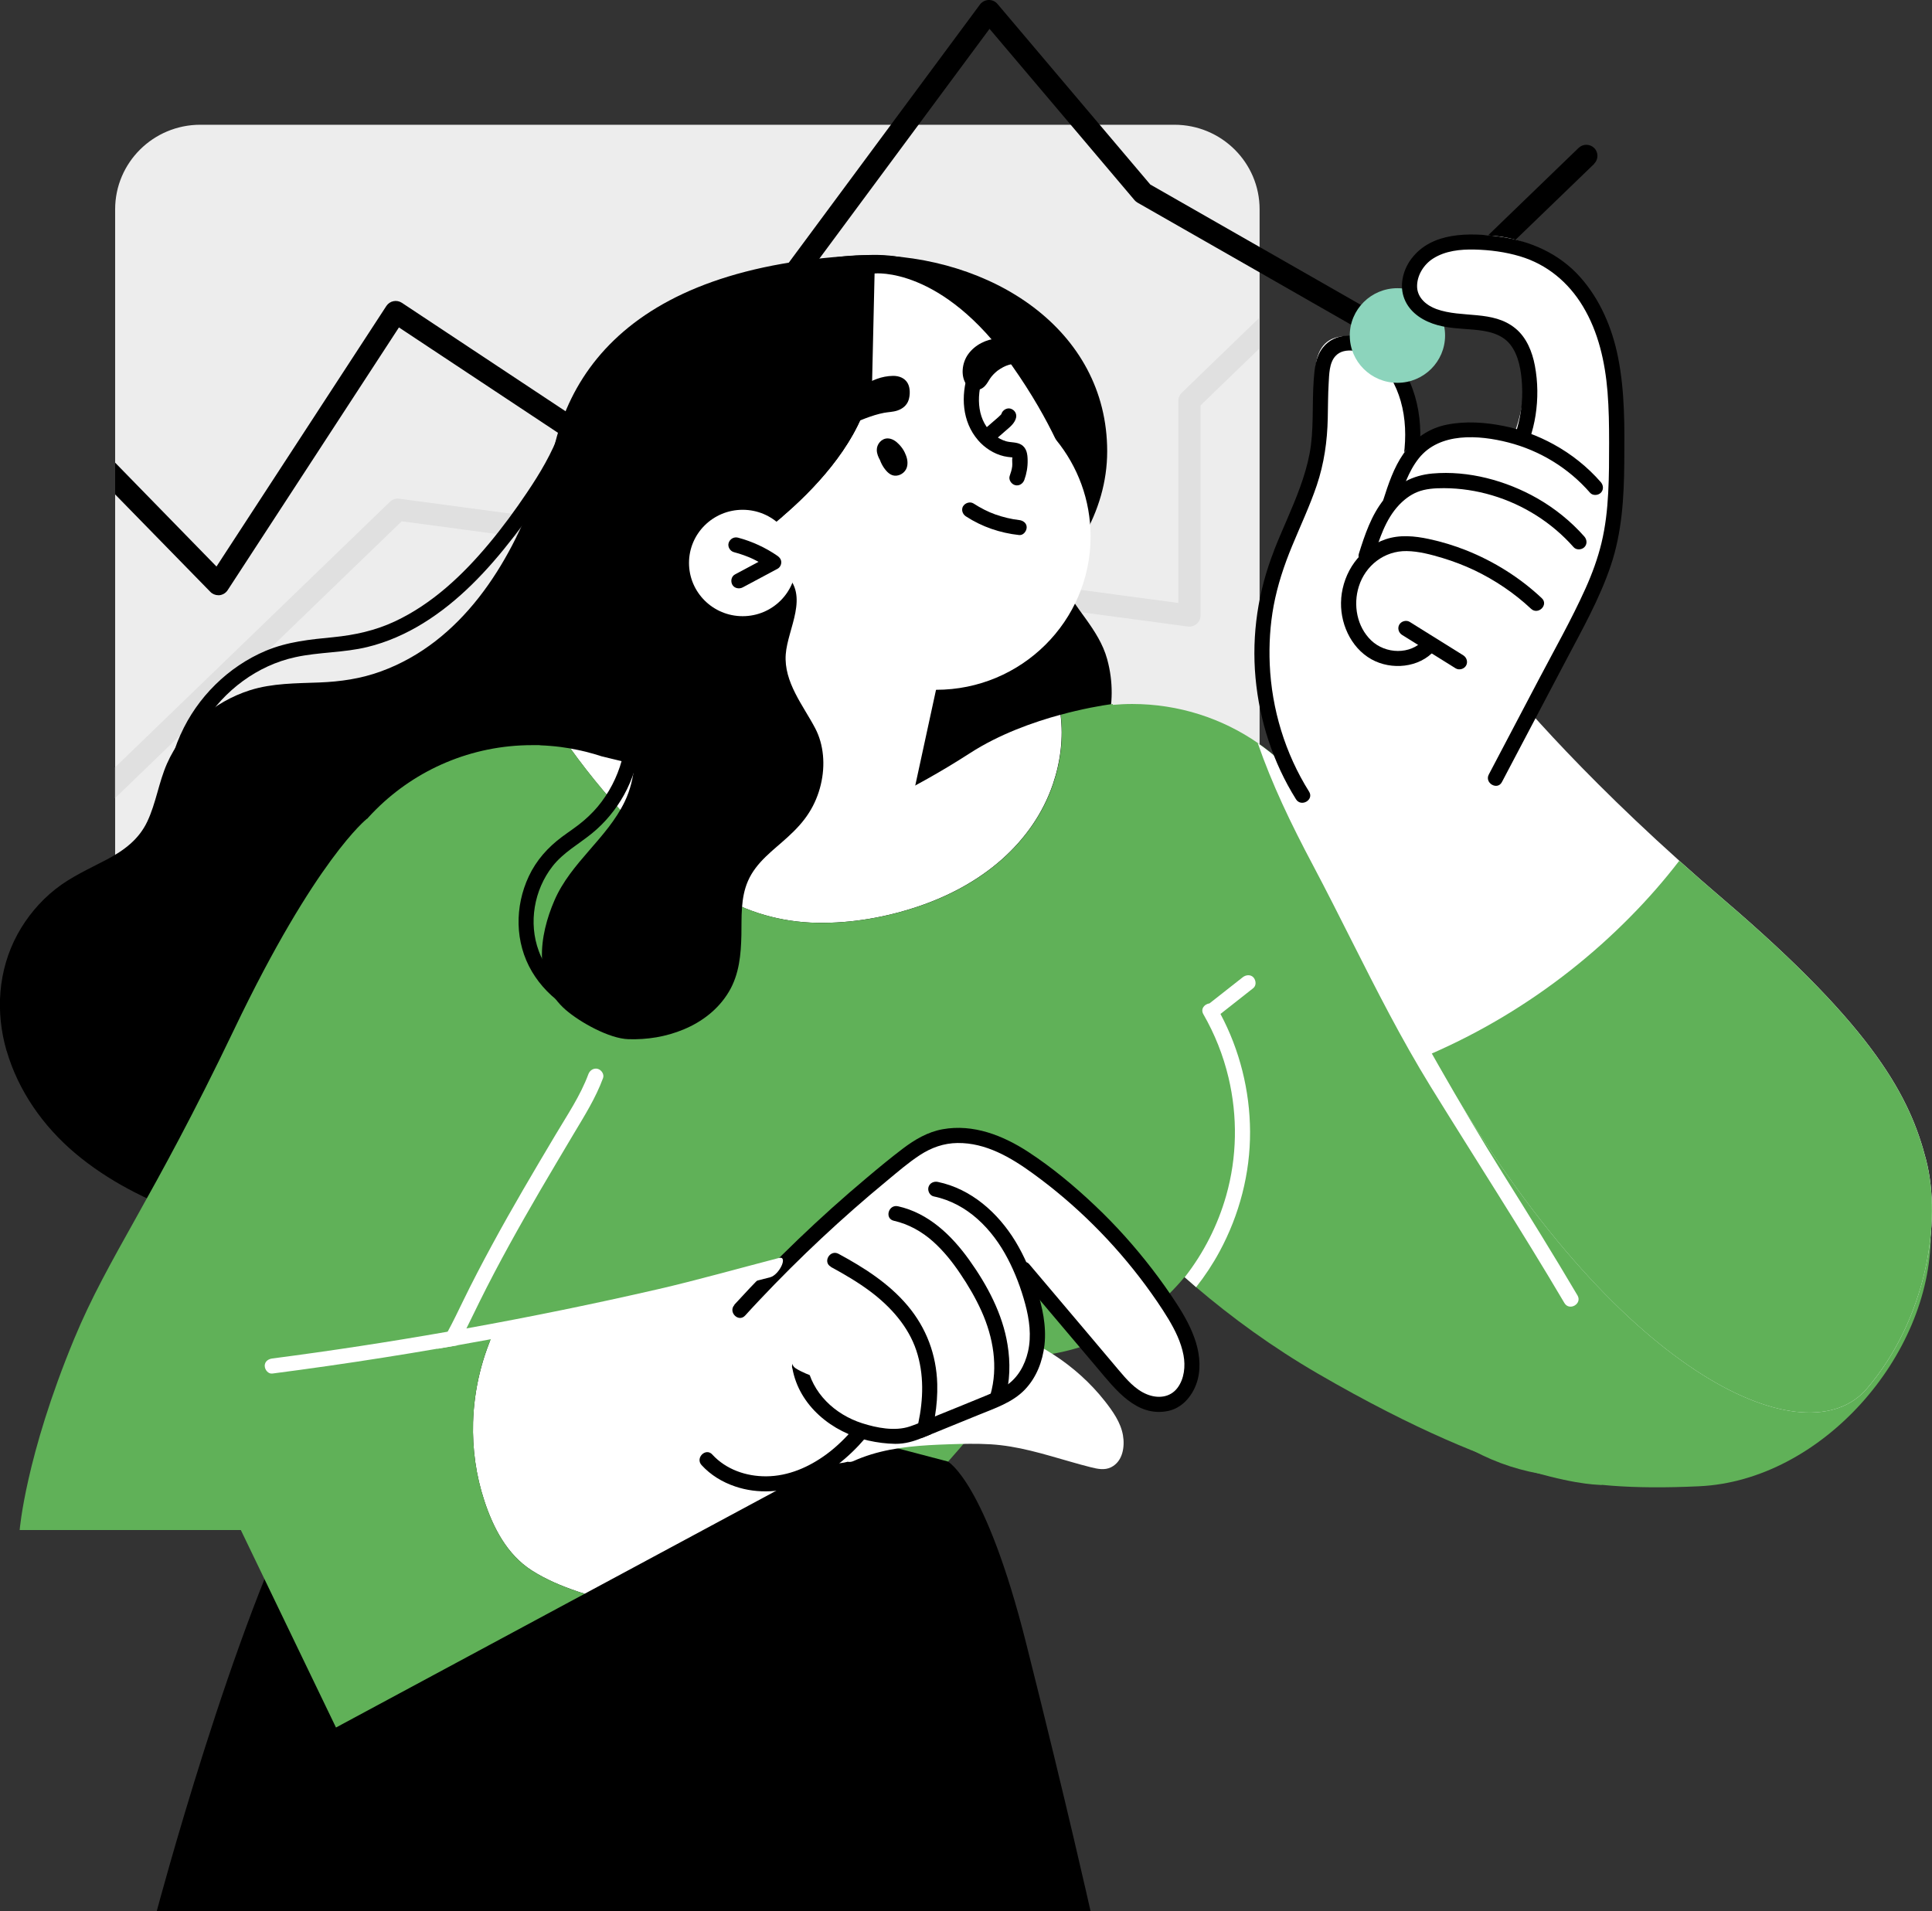 <svg width="94" height="93" viewBox="0 0 94 93" fill="none" xmlns="http://www.w3.org/2000/svg">
<rect x="0" y="0" width="94" height="93" fill="#333333" stroke="none"/>
<g clip-path="url(#clip0_713_2078)">
<path d="M61.285 10.186V43.9C61.285 46.175 59.431 48.015 57.139 48.015H9.748C7.459 48.015 5.602 46.175 5.602 43.9V10.186C5.602 7.911 7.459 6.07 9.748 6.07H57.139C59.431 6.07 61.285 7.914 61.285 10.186Z" fill="#EDEDED"/>
<path d="M61.285 15.449V16.948L58.411 19.727V29.952C58.411 30.107 58.344 30.253 58.224 30.356C58.107 30.459 57.95 30.505 57.797 30.485L19.544 25.365L5.598 38.836V37.337L18.976 24.413C19.096 24.297 19.263 24.244 19.427 24.267L57.329 29.338V19.502C57.329 19.356 57.389 19.217 57.492 19.117L61.285 15.449Z" fill="#E0E0E0"/>
<path d="M77.567 7.97L68.365 16.854C68.191 17.02 67.927 17.053 67.717 16.934L61.282 13.252L55.345 9.86C55.291 9.83 55.241 9.787 55.201 9.741L52.094 6.069L48.145 1.403L44.69 6.069L31.776 23.51C31.606 23.742 31.282 23.799 31.041 23.639L19.41 15.932L11.074 28.72C10.984 28.856 10.837 28.945 10.673 28.962C10.657 28.962 10.637 28.962 10.62 28.962C10.476 28.962 10.333 28.902 10.232 28.796L5.602 24.057V22.512L10.533 27.566L18.799 14.887C18.879 14.768 19.003 14.682 19.143 14.655C19.287 14.626 19.434 14.655 19.554 14.735L31.212 22.459L43.347 6.069L47.68 0.219C47.78 0.087 47.931 0.007 48.098 0C48.261 -0.006 48.422 0.063 48.529 0.189L53.507 6.073L55.966 8.978L61.279 12.015L67.901 15.8L76.805 7.197C77.019 6.991 77.363 6.995 77.57 7.207C77.777 7.419 77.774 7.761 77.56 7.966L77.567 7.97Z" fill="black"/>
<path d="M35.434 43.251C36.146 45.4 37.566 47.403 39.618 48.467C40.854 49.107 42.244 49.349 43.627 49.379C45.054 49.406 46.507 49.257 47.91 49.008C50.523 48.547 53.133 47.505 54.883 45.449C55.695 44.498 56.297 43.367 56.531 42.133C56.798 40.717 49.461 43.208 49.999 41.878C50.717 40.103 55.111 36.598 53.868 32.071C53.059 29.126 48.95 27.982 53.483 23.041C53.617 22.895 53.637 22.676 53.483 22.523C53.356 22.394 53.086 22.368 52.962 22.523C52.909 22.59 52.862 22.659 52.812 22.726C52.695 22.447 52.505 22.198 52.264 22C51.726 21.562 51.051 21.396 50.383 21.25C49.618 21.087 48.853 20.925 48.071 20.869C46.751 20.772 45.475 21.084 44.349 21.771C43.296 22.411 42.407 23.296 41.639 24.248C40.78 25.309 40.025 26.457 39.31 27.617C37.787 30.081 36.387 32.705 35.562 35.49C34.816 38.007 34.599 40.73 35.434 43.254V43.251Z" fill="black"/>
<path d="M0.326 51.139C0.894 53.083 2.1 54.797 3.64 56.1C5.24 57.454 7.138 58.402 9.106 59.118C11.208 59.888 13.403 60.428 15.615 60.77C20.128 61.47 24.766 61.337 29.227 60.355C31.345 59.891 33.53 59.291 35.424 58.213C36.326 57.699 37.152 57.056 37.84 56.276C38.515 55.514 39.066 54.648 39.511 53.736C41.519 49.604 41.585 44.852 41.585 40.355C41.585 38.036 41.579 35.688 41.031 33.42C40.51 31.258 39.427 29.298 38.184 27.464C37.569 26.555 36.934 25.65 36.25 24.791C35.588 23.959 34.826 23.209 33.894 22.682C32.083 21.657 32.18 21.697 30.142 21.511C30.209 21.438 30.042 21.501 30.142 21.511C30.182 21.362 27.733 21.073 27.773 20.927C27.9 20.473 28.572 18.613 28.448 19.067C28.171 20.092 26.48 22.775 26.119 23.773C24.786 27.487 22.444 31.241 18.538 32.667C17.562 33.025 16.567 33.168 15.531 33.208C14.405 33.251 13.252 33.241 12.167 33.583C10.402 34.143 8.876 35.463 8.127 37.151C7.723 38.066 7.593 39.074 7.165 39.977C6.751 40.852 6.029 41.383 5.187 41.827C4.332 42.278 3.456 42.663 2.694 43.266C1.939 43.863 1.304 44.626 0.847 45.468C-0.099 47.213 -0.229 49.252 0.322 51.139H0.326Z" fill="black"/>
<path d="M27.75 36.419C28.752 37.812 29.858 39.128 31.064 40.352C32.207 41.516 33.427 42.627 34.827 43.476C36.333 44.391 37.997 44.872 39.768 44.902C41.445 44.929 43.136 44.63 44.72 44.09C46.18 43.592 47.573 42.849 48.729 41.828C49.865 40.826 50.747 39.576 51.232 38.14C51.596 37.062 51.743 35.905 51.599 34.777C50.269 35.139 48.626 35.722 47.202 36.641C44.222 38.565 41.91 39.486 41.91 39.486C38.929 39.009 30.774 37.185 29.307 36.81C29.294 36.807 29.28 36.804 29.27 36.8C28.779 36.638 28.275 36.512 27.753 36.422L27.75 36.419Z" fill="white"/>
<path d="M19.831 55.717C19.734 58.045 19.64 60.37 19.543 62.695C19.423 65.65 19.299 68.601 19.179 71.556C19.149 72.286 19.119 73.015 19.089 73.745C19.075 74.09 19.032 74.445 19.052 74.79C19.072 75.124 19.229 75.41 19.543 75.556C19.854 75.701 20.211 75.754 20.546 75.837C20.893 75.924 21.241 76.007 21.591 76.09C22.3 76.259 23.011 76.421 23.726 76.577C26.553 77.194 29.403 77.711 32.27 78.126C33.71 78.335 35.156 78.517 36.606 78.676C36.964 78.713 37.322 78.752 37.679 78.789C38.023 78.822 38.361 78.859 38.708 78.802C39.4 78.689 39.844 78.083 40.285 77.598C42.24 75.449 44.194 73.294 46.125 71.122C47.499 69.573 48.868 67.935 49.694 66.031C55.457 65.839 60.068 61.146 60.068 55.382C60.068 55.044 60.051 54.706 60.018 54.377C63.215 52.729 65.474 49.532 65.781 45.785C65.805 45.496 65.818 45.208 65.818 44.913C65.818 44.704 65.811 44.498 65.802 44.292C65.638 41.42 64.325 38.854 62.313 37.033C61.966 36.718 61.595 36.426 61.211 36.161C59.473 34.957 57.358 34.254 55.083 34.254C54.769 34.254 54.455 34.27 54.144 34.297V34.254C54.144 34.254 53.402 34.34 52.32 34.596C52.096 34.648 51.855 34.708 51.608 34.778C51.752 35.905 51.605 37.063 51.241 38.141C50.756 39.577 49.874 40.827 48.738 41.828C47.582 42.85 46.189 43.593 44.729 44.09C43.145 44.631 41.451 44.929 39.777 44.903C38.01 44.876 36.346 44.392 34.836 43.477C33.436 42.628 32.213 41.517 31.073 40.353C29.871 39.129 28.761 37.812 27.759 36.419C27.432 36.363 27.104 36.32 26.767 36.294C26.62 36.28 26.469 36.274 26.322 36.267C26.262 36.26 26.229 36.257 26.229 36.257C26.115 36.26 26.005 36.257 25.895 36.257C19.964 36.257 15.156 41.029 15.156 46.916C15.156 50.574 17.014 53.797 19.84 55.717H19.831Z" fill="#60B158"/>
<path d="M46.115 71.117C46.115 71.117 47.939 72.052 49.934 79.988C51.932 87.921 53.061 92.998 53.061 92.998H7.625C7.625 92.998 11.36 78.944 14.956 72.245C18.547 65.549 19.486 64.133 19.486 64.133L46.118 71.114L46.115 71.117Z" fill="black"/>
<path d="M19.046 74.449C18.986 74.297 30.54 49.384 30.54 49.384L17.853 39.84C17.853 39.84 15.364 41.78 11.385 50.104C7.402 58.428 5.274 61.131 3.61 65.144C1.234 70.881 0.957 74.449 0.957 74.449H19.046Z" fill="#60B158"/>
<path d="M49.761 52.544C49.698 52.819 52.361 57.489 57.643 62.148C57.827 62.311 58.011 62.47 58.198 62.633C59.915 64.095 61.893 65.544 64.121 66.838C73.694 72.396 77.934 72.25 77.934 72.25L77.643 69.71L81.669 56.093L61.398 36.301C61.398 36.301 49.841 52.169 49.758 52.541L49.761 52.544Z" fill="#60B158"/>
<path d="M90.287 66.213C94.481 62.05 94.481 55.301 90.287 51.139C86.094 46.977 79.295 46.977 75.101 51.139C70.907 55.301 70.907 62.05 75.101 66.213C79.295 70.375 86.094 70.375 90.287 66.213Z" fill="white"/>
<path d="M66.066 61.213C66.066 55.327 70.874 50.555 76.804 50.555C78.114 50.555 79.37 50.787 80.53 51.215C81.228 51.072 81.95 50.999 82.688 50.999C88.619 50.999 93.938 54.213 93.938 60.099C93.938 65.986 88.615 72.035 82.688 72.317C79.364 72.476 77.025 72.267 75.388 71.779C70.125 71.093 66.062 66.626 66.062 61.217L66.066 61.213Z" fill="#60B158"/>
<path d="M31.343 23.195C31.343 29.152 35.015 32.611 41.013 32.611C47.01 32.611 53.869 27.915 53.869 21.959C53.869 16.002 48.206 12.414 42.205 12.414C36.205 12.414 31.34 17.243 31.34 23.199L31.343 23.195Z" fill="black"/>
<path d="M26.629 24.799C26.629 30.755 31.724 34.867 37.721 34.867C43.719 34.867 48.587 30.039 48.587 24.083C48.587 18.127 48.199 12.171 42.205 12.409C30.094 12.89 26.629 18.843 26.629 24.799Z" fill="black"/>
<path d="M38.027 26.102C38.027 28.994 39.684 31.505 42.11 32.742C43.139 33.269 44.308 33.564 45.544 33.564C49.697 33.564 53.062 30.221 53.062 26.102C53.062 24.322 52.431 22.683 51.381 21.4C50.005 19.715 47.9 18.641 45.544 18.641C44.368 18.641 43.252 18.909 42.26 19.387C41.582 21.814 39.497 23.93 38.087 25.134C38.044 25.452 38.023 25.774 38.023 26.102H38.027Z" fill="white"/>
<path d="M36.718 26.198L37.173 32.071L42.104 32.744L44.623 33.089L45.145 32.074L52.358 23.916C52.358 23.916 52.124 22.951 51.376 21.402C50.898 20.404 50.21 19.167 49.234 17.784C45.823 12.939 42.552 13.307 42.552 13.307L42.432 18.544C42.395 18.829 42.335 19.111 42.255 19.386C41.576 21.814 39.491 23.929 38.081 25.133C37.293 25.81 36.715 26.198 36.715 26.198H36.718Z" fill="white"/>
<path d="M47.843 20.93C47.999 20.794 48.157 20.655 48.317 20.519C48.394 20.453 48.471 20.383 48.551 20.317C48.604 20.27 48.654 20.224 48.705 20.171C48.711 20.161 48.718 20.148 48.724 20.138C48.775 19.956 48.992 19.826 49.176 19.886C49.369 19.949 49.486 20.138 49.433 20.337C49.363 20.605 49.139 20.775 48.942 20.947C48.751 21.113 48.557 21.282 48.367 21.448C48.294 21.511 48.207 21.554 48.106 21.554C48.016 21.554 47.909 21.514 47.846 21.448C47.782 21.378 47.732 21.285 47.739 21.189C47.742 21.096 47.772 20.994 47.846 20.93H47.843Z" fill="black"/>
<path d="M45.933 31.758L44.032 40.523L33.039 38.046L36.133 27.984L45.933 31.758Z" fill="white"/>
<path d="M31.284 31.616C30.382 34.003 31.491 36.733 30.395 39.005C29.533 40.795 27.786 41.953 26.981 43.8C26.222 45.544 25.928 47.753 27.525 49.139C28.227 49.746 29.647 50.539 30.579 50.565C31.475 50.592 32.4 50.453 33.282 50.081C34.138 49.723 34.946 49.126 35.464 48.254C35.972 47.405 36.052 46.423 36.072 45.498C36.089 44.639 36.025 43.704 36.393 42.865C36.797 41.939 37.632 41.369 38.327 40.729C38.715 40.374 39.079 39.996 39.366 39.538C39.63 39.124 39.821 38.66 39.934 38.185C40.165 37.23 40.078 36.229 39.667 35.443C39.089 34.338 38.13 33.194 38.23 31.838C38.321 30.584 39.4 28.979 38.194 27.915C37.462 27.268 36.376 27.298 35.42 27.586C33.633 28.127 32.006 29.695 31.281 31.616H31.284Z" fill="black"/>
<path d="M33.523 27.391C33.523 28.821 34.69 29.982 36.133 29.982C37.576 29.982 38.739 28.824 38.739 27.391C38.739 25.959 37.573 24.805 36.133 24.805C34.693 24.805 33.523 25.962 33.523 27.391Z" fill="white"/>
<path d="M42.66 21.906C42.65 21.621 42.881 21.335 43.182 21.332C43.406 21.332 43.596 21.468 43.743 21.624C43.853 21.74 43.953 21.873 44.02 22.018C44.117 22.224 44.181 22.433 44.141 22.665C44.097 22.927 43.867 23.126 43.603 23.146C43.325 23.166 43.132 22.944 42.991 22.738C42.921 22.632 42.861 22.516 42.818 22.393C42.734 22.244 42.664 22.078 42.66 21.909V21.906Z" fill="black"/>
<path d="M47.583 21.416C47.907 21.791 48.358 22.086 48.846 22.199C48.973 22.228 49.1 22.242 49.23 22.255C49.234 22.255 49.244 22.255 49.257 22.255C49.23 22.398 49.267 22.557 49.247 22.699C49.227 22.855 49.18 23.004 49.127 23.154C49.06 23.339 49.204 23.555 49.384 23.605C49.584 23.661 49.772 23.535 49.839 23.349C49.949 23.047 50.005 22.719 49.999 22.398C49.995 22.106 49.959 21.794 49.678 21.631C49.458 21.502 49.184 21.539 48.943 21.469C48.753 21.413 48.572 21.316 48.412 21.197C47.53 20.524 47.493 19.323 47.814 18.355C47.961 17.904 47.249 17.715 47.102 18.159C46.741 19.257 46.805 20.514 47.587 21.419L47.583 21.416Z" fill="black"/>
<path d="M47.039 18.758C47.27 19.053 47.681 19.046 47.928 18.774C48.025 18.668 48.089 18.546 48.166 18.426C48.179 18.41 48.189 18.393 48.202 18.377C48.206 18.37 48.229 18.343 48.236 18.33C48.262 18.297 48.289 18.267 48.319 18.234C48.363 18.191 48.406 18.144 48.453 18.105C48.476 18.085 48.5 18.065 48.523 18.045C48.617 17.975 48.71 17.919 48.807 17.866C48.834 17.853 48.861 17.839 48.891 17.826C48.897 17.826 48.927 17.809 48.941 17.803C48.981 17.79 49.021 17.773 49.061 17.76C49.111 17.746 49.161 17.733 49.211 17.72C49.241 17.713 49.271 17.707 49.301 17.7C49.305 17.7 49.318 17.7 49.332 17.693C49.532 17.667 49.686 17.547 49.696 17.329C49.706 17.156 49.535 16.96 49.355 16.964C49.248 16.625 48.891 16.446 48.546 16.466C47.988 16.503 47.437 16.778 47.11 17.229C46.802 17.65 46.715 18.323 47.05 18.755L47.039 18.758Z" fill="black"/>
<path d="M40.797 20.408C40.84 20.604 41.057 20.766 41.258 20.69C41.829 20.471 42.407 20.203 43.012 20.087C43.226 20.047 43.45 20.047 43.657 19.977C43.911 19.894 44.118 19.728 44.205 19.473C44.285 19.231 44.292 18.879 44.165 18.651C44.025 18.392 43.737 18.286 43.453 18.289C42.344 18.302 41.465 19.125 40.73 19.851C40.54 20.04 40.623 20.289 40.794 20.408H40.797Z" fill="black"/>
<path d="M46.861 24.631C46.958 24.468 47.199 24.392 47.366 24.498C47.71 24.72 48.071 24.906 48.428 25.032C48.802 25.165 49.237 25.268 49.584 25.304C49.775 25.324 49.962 25.457 49.952 25.669C49.945 25.848 49.788 26.057 49.584 26.034C48.659 25.934 47.773 25.632 46.995 25.125C46.828 25.016 46.758 24.8 46.861 24.624V24.631Z" fill="black"/>
<path d="M36.471 27.126C36.471 27.126 36.438 27.113 36.425 27.106C36.341 27.073 36.271 27.047 36.201 27.02C36.04 26.96 35.873 26.911 35.71 26.867C35.523 26.818 35.392 26.605 35.452 26.416C35.513 26.227 35.706 26.108 35.907 26.161C36.592 26.343 37.246 26.645 37.828 27.047C37.938 27.123 38.012 27.226 38.012 27.362C38.012 27.488 37.941 27.617 37.828 27.677C37.263 27.978 36.699 28.28 36.134 28.582C35.964 28.672 35.726 28.628 35.629 28.449C35.539 28.28 35.579 28.045 35.763 27.949L36.906 27.338C36.802 27.282 36.699 27.229 36.592 27.179C36.552 27.163 36.515 27.143 36.475 27.126H36.471Z" fill="black"/>
<path d="M39.975 70.873C40.295 71.258 40.797 71.248 41.244 71.125C41.335 71.145 41.435 71.132 41.525 71.092C41.802 70.966 42.09 70.86 42.38 70.77C43.6 70.395 44.88 70.319 46.146 70.276C46.828 70.253 47.516 70.236 48.197 70.276C48.855 70.316 49.504 70.432 50.145 70.588C50.803 70.747 51.448 70.943 52.1 71.128C52.417 71.221 52.738 71.308 53.062 71.39C53.393 71.473 53.744 71.553 54.064 71.39C54.632 71.102 54.733 70.392 54.636 69.832C54.526 69.208 54.141 68.668 53.757 68.177C52.37 66.413 50.369 65.132 48.197 64.549C47.051 64.24 45.812 64.098 44.629 64.247C43.426 64.4 42.327 64.947 41.478 65.806C40.61 66.681 40.052 67.839 39.834 69.046C39.734 69.606 39.571 70.386 39.971 70.863L39.975 70.873Z" fill="white"/>
<path d="M36.504 63.748C36.644 63.894 36.911 63.911 37.048 63.748C37.339 63.407 37.636 63.065 37.937 62.73C38.592 61.997 39.27 61.288 39.965 60.594C40.045 60.707 40.136 60.81 40.242 60.903C40.787 61.374 41.529 61.563 42.227 61.536C43.096 61.5 44.683 60.166 45.501 59.911C46.297 59.663 49.942 60.571 54.315 67.23C54.786 67.95 56.093 68.673 56.881 68.212C57.573 67.811 57.947 67.204 57.854 66.401C57.64 64.571 54.553 60.482 53.55 59.493C51.509 57.484 49.18 55.053 46.193 55.454C43.751 55.782 42.17 57.421 40.473 59.013C40.282 59.191 40.095 59.374 39.908 59.56C39.818 59.596 39.738 59.672 39.694 59.765C38.582 60.856 37.516 61.994 36.504 63.184C36.367 63.347 36.35 63.586 36.504 63.745V63.748Z" fill="white"/>
<path d="M33.651 68.016C33.815 68.649 34.179 69.21 34.597 69.704C35.018 70.205 35.519 70.666 36.084 70.997C37.263 71.687 38.72 71.591 40.016 71.339C41.122 71.123 42.185 70.712 43.147 70.142C43.852 70.062 44.544 69.853 45.215 69.565C45.867 69.286 46.491 68.948 47.12 68.613C47.761 68.271 48.399 67.923 49.007 67.525C49.552 67.167 50.23 66.762 50.508 66.139C50.782 65.519 50.735 64.763 50.658 64.106C50.504 62.822 50.053 61.572 49.298 60.521C47.918 58.597 45.65 57.483 43.317 57.596C43.234 57.467 43.084 57.38 42.896 57.427C42.586 57.503 42.292 57.616 42.004 57.762C40.815 58.362 39.923 59.463 39.021 60.415C38.503 60.962 37.975 61.499 37.47 62.056C37.263 62.288 37.066 62.531 36.906 62.796C36.224 63.356 35.489 63.85 34.874 64.487C33.972 65.419 33.317 66.696 33.658 68.016H33.651Z" fill="white"/>
<path d="M23.564 73.024C23.999 74.341 24.667 75.641 25.87 76.413C26.548 76.848 27.31 77.169 28.072 77.428C28.195 77.471 28.322 77.511 28.449 77.547L42.606 69.933L38.74 61.871L24.159 64.528C23.454 65.983 23.063 67.592 23.016 69.207C22.98 70.5 23.157 71.79 23.564 73.024Z" fill="white"/>
<path d="M8.328 67.413L16.347 84.057L27.556 78.028L28.452 77.547C28.322 77.511 28.195 77.471 28.074 77.428C27.313 77.169 26.551 76.847 25.872 76.413C24.67 75.64 24.002 74.34 23.567 73.024C23.16 71.793 22.982 70.5 23.019 69.207C23.066 67.592 23.453 65.98 24.162 64.527L23.28 64.69L8.331 67.416L8.328 67.413Z" fill="#60B158"/>
<path d="M61.338 32.629C61.468 33.491 61.762 34.313 62.083 35.122C62.674 36.611 63.256 38.213 64.465 39.331C65 39.828 65.648 40.226 66.366 40.395C67.218 40.601 68.1 40.475 68.926 40.233C69.711 40.001 70.516 39.712 71.248 39.344C71.966 38.979 72.521 38.429 72.918 37.729C73.309 37.039 73.567 36.276 73.851 35.537C74.178 34.681 74.495 33.822 74.809 32.964C74.82 32.94 74.823 32.914 74.826 32.887C74.853 32.837 74.883 32.788 74.906 32.738C75.625 31.355 75.882 29.717 75.347 28.228C75.087 27.498 74.659 26.838 74.071 26.324C73.46 25.794 72.738 25.382 72.023 25.001C71.285 24.61 70.503 24.278 69.674 24.135C69.527 24.109 69.38 24.089 69.233 24.072C69.156 23.18 69.089 22.295 69.016 21.409C68.942 20.514 68.849 19.595 68.521 18.75C68.248 18.037 67.796 17.373 67.168 16.926C66.547 16.485 65.708 16.199 64.95 16.438C64.168 16.687 63.987 17.509 64.004 18.229C64.014 18.614 64.061 18.995 64.074 19.38C64.088 19.791 64.078 20.202 64.044 20.61C63.971 21.446 64.098 22.404 63.787 23.187C63.46 24.013 62.975 25.548 62.614 26.357C61.913 27.936 61.251 28.758 61.291 30.486C61.291 30.533 61.294 30.576 61.298 30.622C61.228 31.285 61.241 31.955 61.341 32.622L61.338 32.629Z" fill="white"/>
<path d="M61.414 33.565C61.567 35.342 62.166 38.506 69.63 51.274C69.954 51.828 70.288 52.398 70.639 52.988C79.062 67.192 87.936 70.96 90.836 67.564C93.736 64.164 94.488 59.425 93.713 56.431C92.938 53.436 91.28 50.106 83.829 43.742C83.085 43.106 82.376 42.486 81.705 41.882C75.68 36.473 72.717 32.609 72.717 32.609C72.717 32.609 61.504 29.456 61.374 30.026C61.243 30.596 61.247 31.714 61.41 33.568L61.414 33.565Z" fill="white"/>
<path d="M69.628 51.275C69.952 51.828 70.287 52.399 70.637 52.989C79.06 67.193 87.934 70.96 90.835 67.564C93.735 64.165 94.487 59.426 93.711 56.432C92.936 53.437 91.279 50.107 83.828 43.743C83.083 43.106 82.375 42.486 81.703 41.883C80.972 42.835 80.18 43.74 79.334 44.596C77.497 46.463 75.422 48.098 73.17 49.451C72.027 50.137 70.844 50.747 69.625 51.278L69.628 51.275Z" fill="#60B158"/>
<path d="M8.789 35.736C9.591 33.939 11.101 32.437 12.929 31.667C13.985 31.223 15.091 31.113 16.22 31.004C17.259 30.901 18.261 30.682 19.207 30.238C21.024 29.389 22.508 27.986 23.778 26.467C24.446 25.668 25.064 24.826 25.645 23.96C26.273 23.028 26.855 22.053 27.239 20.995C27.336 20.733 27.416 20.465 27.486 20.193C27.607 19.738 28.318 19.931 28.198 20.389C27.64 22.524 26.314 24.411 24.977 26.142C23.738 27.741 22.328 29.253 20.59 30.324C19.752 30.842 18.833 31.25 17.874 31.482C16.724 31.764 15.525 31.724 14.372 31.976C12.521 32.377 10.908 33.594 9.918 35.183C8.786 37 8.502 39.258 8.956 41.328C9.016 41.596 9.087 41.862 9.167 42.12C9.307 42.571 8.595 42.764 8.455 42.316C7.79 40.167 7.864 37.803 8.786 35.736H8.789Z" fill="black"/>
<path d="M28.231 46.332C28.705 46.332 28.705 47.065 28.231 47.065C27.756 47.065 27.756 46.332 28.231 46.332Z" fill="black"/>
<path d="M25.729 42.637C26.094 41.861 26.652 41.234 27.337 40.724C27.697 40.455 28.078 40.213 28.416 39.918C28.733 39.646 29.027 39.341 29.274 39.006C29.792 38.309 30.143 37.53 30.33 36.688C30.544 35.729 30.567 34.744 30.671 33.769C30.858 32.025 31.423 29.995 33.16 29.169C33.34 29.083 33.558 29.12 33.665 29.302C33.758 29.461 33.711 29.717 33.531 29.803C32.181 30.443 31.65 31.985 31.459 33.358C31.329 34.283 31.306 35.222 31.172 36.147C31.045 37.039 30.798 37.898 30.357 38.687C29.963 39.394 29.431 40.037 28.8 40.551C28.152 41.078 27.403 41.483 26.882 42.153C25.983 43.304 25.706 44.906 26.214 46.275C26.755 47.744 28.215 48.872 29.782 49.034C29.979 49.054 30.15 49.187 30.15 49.399C30.15 49.581 29.979 49.787 29.782 49.764C28.172 49.598 26.702 48.66 25.88 47.273C25.044 45.857 25.038 44.11 25.729 42.637Z" fill="black"/>
<path d="M57.641 62.148C57.824 62.311 58.008 62.47 58.195 62.632C58.623 62.089 59.007 61.508 59.335 60.901C60.303 59.111 60.831 57.094 60.821 55.058C60.811 53.071 60.317 51.092 59.381 49.337C59.913 48.919 60.444 48.502 60.972 48.084C61.136 47.958 61.112 47.709 60.992 47.566C60.855 47.407 60.621 47.43 60.471 47.546C59.929 47.971 59.388 48.399 58.847 48.823C58.613 48.85 58.396 49.085 58.549 49.35C59.104 50.316 59.515 51.35 59.772 52.431C60.22 54.322 60.19 56.305 59.659 58.175C59.251 59.614 58.563 60.968 57.641 62.148Z" fill="white"/>
<path d="M61.195 36.16C61.897 38.173 62.779 40.027 63.912 42.159C64.553 43.37 65.161 44.58 65.769 45.784C66.975 48.175 68.172 50.54 69.598 52.858C71.767 56.373 74.015 59.842 76.117 63.404C76.358 63.808 76.992 63.44 76.752 63.032C75.582 61.049 74.366 59.089 73.143 57.139C70.962 53.66 68.997 50.089 67.006 46.497C66.598 45.764 66.19 45.031 65.789 44.295C64.5 41.934 63.264 39.539 62.301 37.036C61.954 36.721 61.583 36.429 61.199 36.163L61.195 36.16Z" fill="white"/>
<path d="M65.385 35.808C65.946 34.336 66.113 32.734 65.826 31.182C65.789 30.986 65.879 30.787 66.083 30.731C66.263 30.681 66.501 30.79 66.537 30.986C66.848 32.664 66.705 34.405 66.097 36C66.026 36.186 65.849 36.312 65.642 36.256C65.465 36.206 65.315 35.99 65.385 35.805V35.808Z" fill="white"/>
<path d="M61.985 26.787C62.393 25.746 62.884 24.738 63.261 23.686C63.452 23.159 63.612 22.622 63.716 22.075C63.826 21.504 63.853 20.924 63.866 20.343C63.88 19.73 63.873 19.116 63.916 18.506C63.956 17.952 64.01 17.359 64.367 16.908C64.955 16.165 66.005 16.228 66.79 16.586C67.625 16.964 68.243 17.776 68.597 18.596C68.985 19.484 69.135 20.459 69.099 21.428C69.088 21.663 69.068 21.902 69.038 22.137C69.012 22.333 68.888 22.502 68.671 22.502C68.49 22.502 68.277 22.333 68.303 22.137C68.417 21.262 68.394 20.367 68.15 19.514C67.929 18.742 67.508 17.942 66.84 17.462C66.556 17.256 66.195 17.103 65.861 17.067C65.527 17.027 65.199 17.08 64.975 17.326C64.668 17.66 64.671 18.228 64.645 18.655C64.611 19.219 64.615 19.786 64.601 20.35C64.578 21.471 64.424 22.549 64.067 23.613C63.726 24.622 63.272 25.583 62.867 26.565C62.476 27.51 62.156 28.472 61.968 29.477C61.795 30.412 61.738 31.37 61.778 32.319C61.872 34.507 62.526 36.66 63.693 38.52C63.943 38.922 63.305 39.29 63.054 38.888C61.938 37.104 61.277 35.068 61.086 32.979C60.893 30.869 61.213 28.76 61.989 26.79L61.985 26.787Z" fill="black"/>
<path d="M67.991 18.627C69.271 18.627 70.309 17.596 70.309 16.325C70.309 15.054 69.271 14.023 67.991 14.023C66.71 14.023 65.672 15.054 65.672 16.325C65.672 17.596 66.71 18.627 67.991 18.627Z" fill="#8CD4BC"/>
<path d="M66.038 29.209C66.156 29.951 66.573 30.628 66.924 31.285C67.278 31.951 67.649 32.611 68.07 33.238C68.778 34.296 69.727 35.413 71.057 35.652C71.318 35.699 71.578 35.712 71.839 35.695C71.615 35.967 71.391 36.236 71.16 36.501C71.03 36.65 71.01 36.869 71.16 37.019C71.294 37.151 71.551 37.168 71.682 37.019C72.006 36.644 72.323 36.262 72.634 35.878C72.768 35.715 72.898 35.549 73.028 35.384C73.259 35.274 73.476 35.138 73.673 34.979C73.813 35.016 73.967 34.979 74.061 34.816C74.261 34.468 74.465 34.12 74.665 33.772C75.451 32.409 76.276 31.059 77.014 29.669C77.632 28.515 78.147 27.262 78.187 25.942C78.25 25.723 78.311 25.504 78.364 25.285C78.865 23.272 79.056 21.163 78.798 19.1C78.568 17.263 78.023 15.396 76.884 13.9C76.336 13.184 75.664 12.547 74.866 12.12C74.114 11.718 73.272 11.489 72.42 11.46C71.575 11.433 70.706 11.615 69.974 12.043C69.249 12.468 68.488 13.247 68.561 14.152C68.641 15.127 69.594 15.552 70.479 15.512C71.374 15.476 72.407 15.648 73.172 16.328C73.787 16.875 73.984 17.084 74.094 17.87C74.241 18.915 74.077 19.936 73.737 20.931C73.72 20.977 73.703 21.024 73.686 21.067C73.459 21.017 73.229 20.977 73.001 20.941C72.223 20.815 71.438 20.742 70.653 20.855C70.004 20.951 69.38 21.203 68.845 21.578C67.736 22.354 67.004 23.518 66.587 24.785C66.359 25.474 66.222 26.187 66.125 26.904C66.022 27.666 65.912 28.446 66.035 29.212L66.038 29.209Z" fill="white"/>
<path d="M68.082 30.392C68.179 30.226 68.416 30.156 68.587 30.259C69.456 30.803 70.324 31.344 71.196 31.887C71.363 31.994 71.43 32.212 71.33 32.388C71.233 32.554 70.996 32.624 70.825 32.521C69.957 31.977 69.088 31.436 68.216 30.893C68.049 30.787 67.982 30.568 68.082 30.392Z" fill="black"/>
<path d="M65.254 29.118C65.361 27.832 66.159 26.671 67.406 26.243C68.097 26.008 68.822 26.077 69.524 26.227C70.142 26.359 70.75 26.545 71.338 26.777C72.698 27.321 73.948 28.104 75.013 29.105C75.361 29.43 74.836 29.944 74.492 29.622C73.674 28.856 72.738 28.226 71.726 27.742C71.228 27.507 70.713 27.311 70.189 27.152C69.627 26.983 69.029 26.823 68.441 26.814C67.352 26.797 66.433 27.517 66.113 28.535C65.829 29.433 66.016 30.491 66.714 31.161C67.409 31.828 68.622 31.874 69.28 31.131C69.41 30.982 69.668 30.999 69.801 31.131C69.948 31.277 69.931 31.5 69.801 31.649C69.049 32.498 67.696 32.62 66.727 32.08C65.698 31.506 65.16 30.256 65.257 29.115L65.254 29.118Z" fill="black"/>
<path d="M66.117 26.933C66.407 26.011 66.718 25.076 67.329 24.307C67.924 23.554 68.733 23.126 69.692 23.04C71.442 22.884 73.28 23.385 74.794 24.247C75.652 24.738 76.434 25.368 77.086 26.108C77.216 26.257 77.233 26.479 77.086 26.625C76.952 26.758 76.695 26.774 76.564 26.625C75.509 25.431 74.125 24.555 72.595 24.101C71.837 23.876 71.052 23.756 70.26 23.753C69.815 23.753 69.351 23.776 68.937 23.949C68.606 24.088 68.318 24.31 68.071 24.569C67.406 25.275 67.112 26.227 66.828 27.129C66.688 27.577 65.973 27.384 66.117 26.933Z" fill="black"/>
<path d="M67.301 24.329C67.548 23.556 67.812 22.757 68.28 22.084C68.794 21.341 69.523 20.83 70.421 20.658C71.317 20.482 72.256 20.549 73.144 20.724C74 20.893 74.829 21.202 75.59 21.62C76.456 22.094 77.241 22.721 77.886 23.46C78.016 23.61 78.033 23.832 77.886 23.978C77.752 24.11 77.495 24.127 77.364 23.978C76.322 22.777 74.922 21.922 73.378 21.527C71.948 21.162 70.047 21.026 69.032 22.299C68.52 22.943 68.26 23.755 68.016 24.525C67.872 24.973 67.16 24.78 67.304 24.329H67.301Z" fill="black"/>
<path d="M68.681 12.578C69.663 11.281 71.497 11.314 72.957 11.513C74.464 11.719 75.864 12.339 76.883 13.483C77.856 14.577 78.44 15.96 78.724 17.38C79.062 19.068 79.042 20.805 79.028 22.517C79.015 24.208 78.915 25.909 78.37 27.524C77.829 29.133 76.984 30.628 76.195 32.127C75.36 33.713 74.524 35.301 73.689 36.886C73.485 37.274 73.281 37.662 73.074 38.054C72.854 38.472 72.219 38.1 72.436 37.686C73.241 36.154 74.05 34.621 74.855 33.086C75.63 31.61 76.459 30.151 77.144 28.629C77.465 27.916 77.735 27.179 77.919 26.42C78.113 25.617 78.203 24.802 78.246 23.979C78.29 23.17 78.29 22.358 78.29 21.545C78.29 20.719 78.28 19.89 78.213 19.064C78.093 17.615 77.772 16.159 77.013 14.902C76.312 13.738 75.273 12.866 73.956 12.472C73.241 12.259 72.493 12.16 71.748 12.143C71.05 12.127 70.318 12.2 69.72 12.584C69.262 12.876 68.928 13.42 68.948 13.97C68.971 14.504 69.416 14.866 69.887 15.038C71.143 15.493 72.627 15.075 73.729 15.977C74.274 16.421 74.551 17.118 74.678 17.791C74.828 18.59 74.835 19.403 74.712 20.205C74.651 20.593 74.558 20.975 74.431 21.346C74.281 21.79 73.569 21.601 73.719 21.15C73.983 20.371 74.1 19.558 74.053 18.733C74.016 18.066 73.903 17.294 73.472 16.753C73.044 16.222 72.339 16.096 71.694 16.04C71.023 15.98 70.335 15.974 69.693 15.741C69.058 15.513 68.5 15.091 68.29 14.431C68.089 13.801 68.29 13.088 68.681 12.574V12.578Z" fill="black"/>
<path d="M38.552 66.573C38.876 68.403 40.49 69.7 42.251 70.094C42.678 70.191 43.123 70.247 43.56 70.254C44.035 70.257 44.449 70.134 44.884 69.959C44.894 69.955 45.305 69.786 45.305 69.786C46.066 69.474 46.831 69.166 47.593 68.854C48.385 68.529 49.261 68.247 49.865 67.614C50.43 67.024 50.727 66.241 50.818 65.442C50.921 64.523 50.717 63.585 50.433 62.712C50.173 61.91 49.842 61.124 49.404 60.401C48.562 59.018 47.256 57.847 45.629 57.509C45.435 57.469 45.231 57.562 45.174 57.764C45.124 57.947 45.238 58.176 45.432 58.215C47.075 58.557 48.282 59.811 49.03 61.243C49.394 61.94 49.675 62.682 49.879 63.442C50.083 64.195 50.193 65.001 50.016 65.77C49.865 66.423 49.525 67.043 48.95 67.422C48.632 67.63 48.278 67.78 47.927 67.926C47.513 68.098 47.102 68.264 46.688 68.433C46.287 68.596 45.886 68.758 45.485 68.921C45.472 68.927 45.455 68.934 45.438 68.94C45.184 69.043 44.927 69.156 44.67 69.259C44.533 69.312 44.396 69.365 44.259 69.411C43.537 69.65 42.658 69.478 41.95 69.252C40.614 68.824 39.504 67.78 39.254 66.374C39.22 66.178 38.977 66.069 38.799 66.118C38.596 66.175 38.509 66.374 38.542 66.569L38.552 66.573Z" fill="black"/>
<path d="M38.581 66.078C38.685 65.915 38.912 65.836 39.086 65.945C39.163 65.995 39.243 66.038 39.323 66.081C39.363 66.101 39.407 66.121 39.447 66.141C39.467 66.151 39.484 66.157 39.504 66.167C39.514 66.171 39.52 66.174 39.527 66.177C39.694 66.247 39.861 66.306 40.028 66.37C40.413 66.519 40.773 66.681 41.091 66.95C41.238 67.073 41.228 67.341 41.091 67.467C40.934 67.61 40.727 67.6 40.569 67.467C40.553 67.454 40.539 67.441 40.523 67.427C40.583 67.477 40.526 67.431 40.513 67.421C40.479 67.398 40.446 67.374 40.413 67.354C40.336 67.308 40.255 67.265 40.175 67.222C40.135 67.202 40.095 67.182 40.052 67.165C40.035 67.159 39.975 67.132 39.975 67.132C39.898 67.102 39.821 67.073 39.744 67.043C39.393 66.91 39.033 66.781 38.712 66.578C38.548 66.476 38.468 66.247 38.578 66.078H38.581Z" fill="white"/>
<path d="M40.426 61.646C41.091 62.007 41.749 62.392 42.354 62.846C43.329 63.579 44.191 64.537 44.582 65.708C44.967 66.859 44.926 68.093 44.676 69.263C44.659 69.35 44.639 69.436 44.619 69.519C44.566 69.744 44.709 69.907 44.883 69.956C44.893 69.953 45.304 69.784 45.304 69.784C45.314 69.761 45.324 69.737 45.327 69.711C45.391 69.449 45.444 69.187 45.488 68.922C45.575 68.398 45.615 67.867 45.601 67.337C45.561 65.92 45.074 64.617 44.158 63.529C43.249 62.448 42.033 61.675 40.8 61.009C40.383 60.783 40.012 61.413 40.429 61.639L40.426 61.646Z" fill="black"/>
<path d="M43.692 58.694C45.179 59.025 46.305 60.113 47.16 61.31C48.035 62.534 48.781 63.93 49.021 65.429C49.165 66.308 49.145 67.207 48.898 68.069C48.767 68.52 48.056 68.328 48.186 67.873C48.577 66.517 48.326 65.068 47.755 63.798C47.468 63.161 47.113 62.554 46.722 61.977C46.342 61.41 45.914 60.873 45.403 60.415C44.858 59.928 44.21 59.563 43.492 59.4C43.027 59.297 43.224 58.591 43.689 58.694H43.692Z" fill="black"/>
<path d="M35.725 63.489C37.737 61.29 39.888 59.224 42.174 57.307C42.748 56.823 43.33 56.342 43.928 55.888C44.506 55.45 45.141 55.075 45.866 54.946C47.352 54.678 48.799 55.248 50.026 56.047C51.195 56.81 52.284 57.719 53.293 58.677C54.299 59.629 55.221 60.663 56.066 61.761C56.481 62.302 56.875 62.856 57.246 63.429C57.63 64.02 57.981 64.646 58.188 65.323C58.388 65.98 58.442 66.709 58.198 67.362C57.967 67.976 57.496 68.517 56.825 68.656C55.288 68.968 54.262 67.595 53.4 66.577C52.368 65.353 51.332 64.129 50.299 62.909C50.049 62.614 49.798 62.315 49.548 62.02C49.421 61.867 49.397 61.652 49.548 61.503C49.678 61.373 49.942 61.35 50.069 61.503C51.041 62.65 52.01 63.801 52.982 64.948C53.464 65.519 53.941 66.086 54.422 66.656C54.807 67.111 55.228 67.611 55.799 67.843C56.327 68.059 56.925 68.009 57.286 67.535C57.623 67.091 57.683 66.474 57.583 65.94C57.463 65.306 57.175 64.726 56.845 64.175C56.504 63.612 56.126 63.068 55.736 62.537C54.205 60.468 52.344 58.611 50.256 57.099C49.184 56.319 47.961 55.599 46.587 55.616C45.916 55.623 45.311 55.842 44.753 56.206C44.185 56.578 43.667 57.029 43.146 57.46C40.971 59.254 38.906 61.188 36.972 63.237C36.731 63.492 36.49 63.751 36.253 64.013C35.932 64.361 35.415 63.844 35.732 63.496L35.725 63.489Z" fill="black"/>
<path d="M34.657 70.776C35.328 71.503 36.304 71.841 37.283 71.834C38.356 71.828 39.361 71.386 40.213 70.76C40.714 70.392 41.162 69.944 41.566 69.473C41.697 69.324 41.954 69.34 42.088 69.473C42.238 69.622 42.218 69.841 42.088 69.99C41.289 70.922 40.313 71.718 39.164 72.186C38.095 72.62 36.869 72.703 35.77 72.328C35.148 72.119 34.58 71.775 34.136 71.29C33.815 70.942 34.336 70.425 34.657 70.773V70.776Z" fill="black"/>
<path d="M12.882 66.469C12.882 66.648 13.053 66.861 13.25 66.834C15.054 66.599 16.852 66.343 18.649 66.058C19.528 65.919 20.407 65.776 21.282 65.624C21.606 65.571 21.927 65.511 22.251 65.458C24.202 65.113 26.147 64.742 28.088 64.337C31.232 63.684 34.359 62.957 37.467 62.151C37.924 62.032 38.358 61.09 37.898 61.21C36.157 61.661 33.785 62.324 32.034 62.725C28.936 63.438 25.819 64.075 22.689 64.639C22.682 64.639 22.675 64.639 22.669 64.642C22.371 64.695 22.074 64.748 21.773 64.798C18.94 65.295 16.096 65.73 13.246 66.101C13.046 66.128 12.879 66.247 12.879 66.466L12.882 66.469Z" fill="white"/>
<path d="M21.281 65.629C21.605 65.576 21.926 65.516 22.25 65.463C22.407 65.194 22.551 64.922 22.691 64.644C22.912 64.206 23.122 63.762 23.339 63.324C24.255 61.473 25.267 59.669 26.306 57.885C26.834 56.983 27.369 56.084 27.903 55.186C28.431 54.303 28.983 53.428 29.34 52.459C29.41 52.274 29.263 52.058 29.083 52.008C28.882 51.956 28.699 52.078 28.628 52.264C28.238 53.319 27.586 54.274 27.015 55.239C25.965 57.003 24.916 58.774 23.938 60.581C23.446 61.487 22.968 62.402 22.517 63.331C22.277 63.825 22.04 64.322 21.776 64.806C21.622 65.088 21.462 65.367 21.281 65.632V65.629Z" fill="white"/>
</g>
<defs>
<clipPath id="clip0_713_2078">
<rect width="94" height="93" fill="white"/>
</clipPath>
</defs>
</svg>
